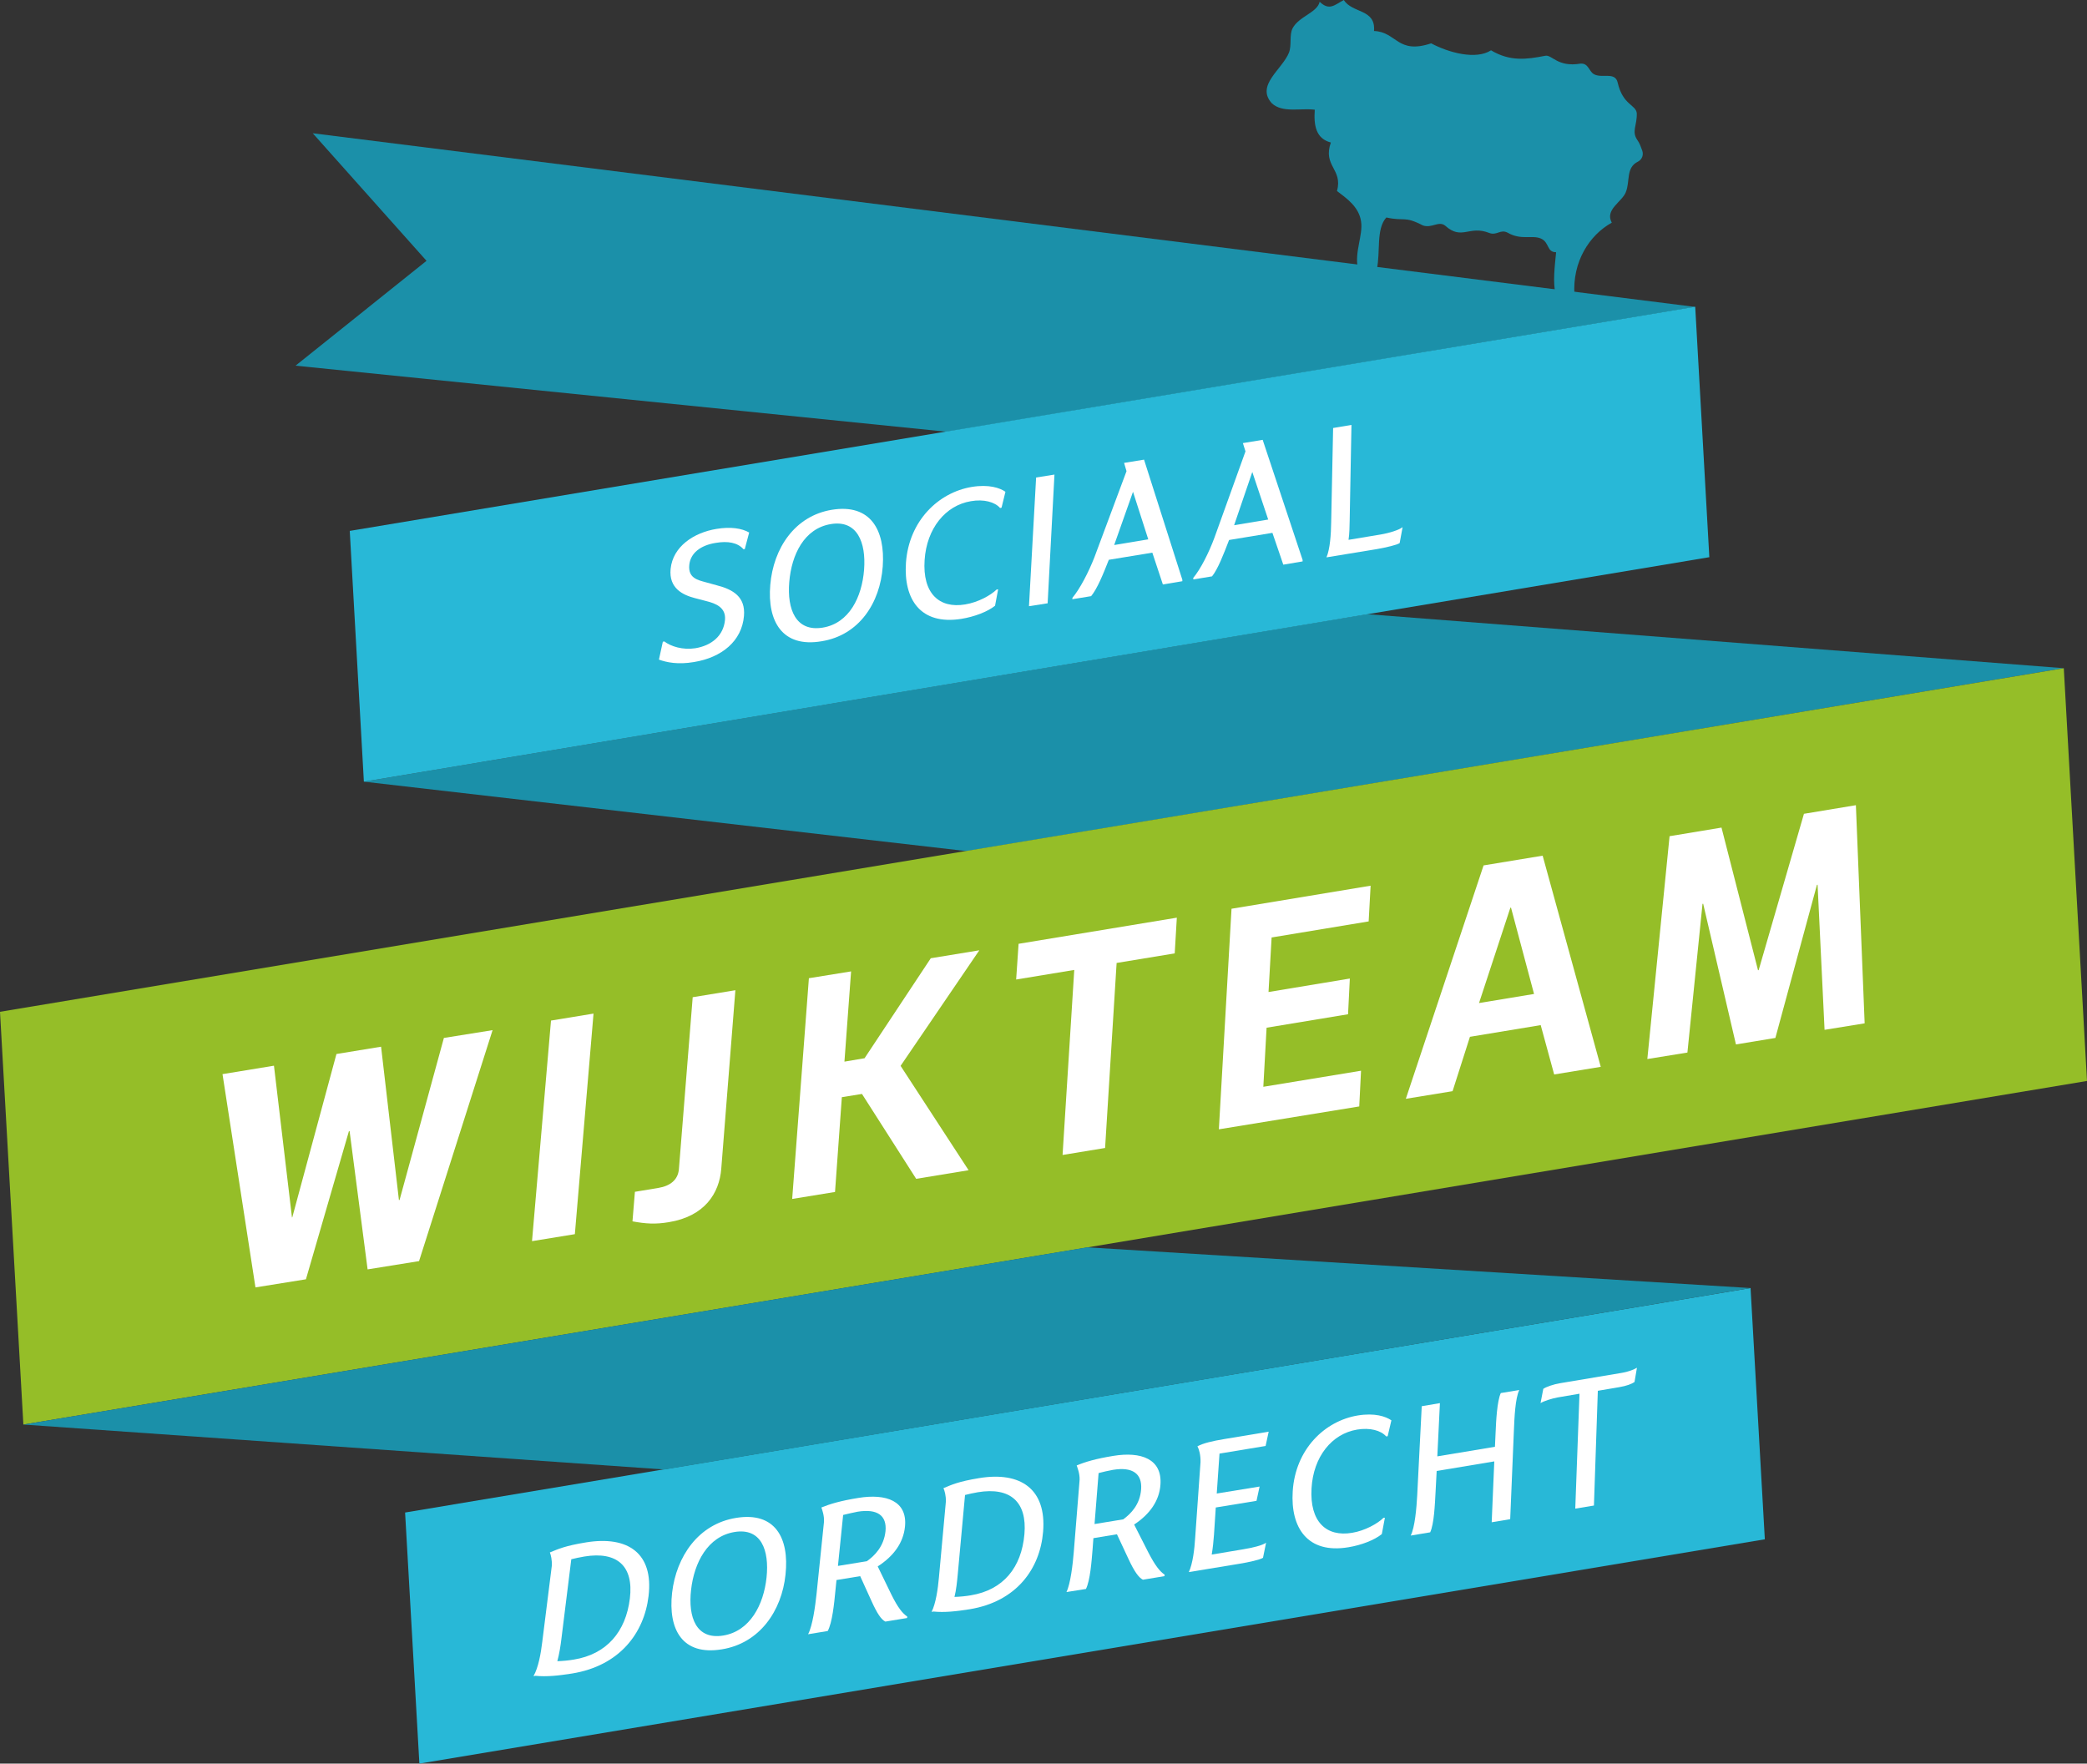 <?xml version="1.0" encoding="utf-8"?>
<!-- Generator: Adobe Illustrator 25.2.3, SVG Export Plug-In . SVG Version: 6.00 Build 0)  -->
<svg version="1.1" id="Laag_1" xmlns="http://www.w3.org/2000/svg" xmlns:xlink="http://www.w3.org/1999/xlink" x="0px" y="0px"
	 viewBox="0 0 128.59 108.66" style="enable-background:new 0 0 128.59 108.66;" xml:space="preserve">
<rect x="0" y="0" width="128.59" height="108.66" fill="#333333" stroke="none"/>
<style type="text/css">
	.st0{fill-rule:evenodd;clip-rule:evenodd;fill:#1B90A9;}
	.st1{fill-rule:evenodd;clip-rule:evenodd;fill:#28B8D7;}
	.st2{fill:#28B8D7;}
	.st3{fill:#95BE28;}
	.st4{fill:#FFFFFF;}
</style>
<polygon class="st0" points="22.42,48.16 84.23,37.84 127.16,41.17 59.56,52.44 "/>
<polygon class="st0" points="104.45,18.91 19.27,8.21 26.28,16.07 18.21,22.53 58.32,26.6 "/>
<polygon class="st1" points="105.32,34.33 22.42,48.16 21.55,32.71 104.45,18.9 "/>
<polygon class="st2" points="24.96,93.19 25.84,108.66 108.74,94.84 107.86,79.36 "/>
<polygon class="st3" points="0,62.34 1.44,87.77 128.59,66.6 127.16,41.17 "/>
<polygon class="st0" points="1.44,87.77 66.99,76.85 107.86,79.36 40.94,90.54 "/>
<g>
	<path class="st0" d="M100.92,9.96c0.27-0.14,0.35-0.43,0.27-0.67c-0.07-0.19-0.16-0.47-0.31-0.67c-0.36-0.53-0.01-0.88-0.03-1.64
		c-0.05-0.54-0.86-0.49-1.18-1.9c-0.16-0.68-0.97-0.23-1.46-0.51c-0.32-0.18-0.33-0.69-0.83-0.65c-1.44,0.24-1.76-0.59-2.19-0.48
		c-1.12,0.22-2.15,0.36-3.32-0.34c-0.93,0.6-2.6,0.15-3.69-0.43c-2.09,0.7-2.12-0.71-3.52-0.76C84.77,0.53,83.33,0.84,82.8,0
		c-0.58,0.31-0.89,0.68-1.49,0.11c-0.14,0.67-1.29,0.9-1.67,1.64c-0.21,0.42-0.04,1.03-0.22,1.49c-0.41,1.04-2.07,2.02-1.05,3.13
		c0.66,0.6,1.74,0.28,2.64,0.39C80.94,7.73,81.08,8.54,82,8.78c-0.51,1.47,0.75,1.62,0.38,2.99c0.59,0.45,1.34,0.96,1.48,1.86
		c0.14,0.85-0.42,1.91-0.19,2.9c0.36-0.02,0.96,0.29,1.16,0.06c0.24-1.05-0.06-2.48,0.59-3.19c1.14,0.25,1.1-0.11,2.25,0.49
		c0.55,0.19,0.97-0.3,1.37,0.01c1.04,0.94,1.47-0.05,2.74,0.46c0.46,0.16,0.67-0.26,1.12-0.02c0.83,0.48,1.51,0.12,2.05,0.36
		c0.53,0.24,0.34,0.84,0.93,0.84c-0.09,0.92-0.21,1.86-0.03,2.58c0.36-0.02,0.97,0.29,1.16,0.06c-0.14-2.05,0.92-3.7,2.3-4.46
		c-0.44-0.81,0.62-1.27,0.86-1.87C100.45,11.19,100.16,10.33,100.92,9.96"/>
	<path class="st4" d="M40.6,40.64l0.24-1.1l0.09-0.02c0.41,0.31,1.14,0.54,1.91,0.42c1.03-0.17,1.74-0.79,1.83-1.74
		c0.07-0.77-0.56-1.02-1.17-1.17l-0.69-0.18c-0.73-0.19-1.61-0.6-1.49-1.8c0.14-1.38,1.43-2.23,2.81-2.46
		c0.88-0.15,1.58-0.04,2.03,0.22l-0.27,1.02l-0.08,0.01c-0.36-0.41-0.96-0.52-1.72-0.39c-0.93,0.15-1.55,0.63-1.62,1.36
		c-0.08,0.81,0.53,0.93,1,1.06l0.69,0.19c1.02,0.26,1.78,0.72,1.68,1.89c-0.13,1.55-1.37,2.56-3.08,2.84
		C41.77,40.96,41.07,40.81,40.6,40.64"/>
	<path class="st4" d="M53.24,35.1c0.13-1.69-0.43-3.08-2.05-2.81c-1.64,0.27-2.42,1.88-2.56,3.57c-0.14,1.68,0.4,3.08,2.06,2.81
		C52.33,38.4,53.11,36.78,53.24,35.1 M47.46,36.04c0.19-2.25,1.5-4.25,3.79-4.63c2.38-0.39,3.3,1.24,3.14,3.49
		c-0.16,2.24-1.45,4.24-3.77,4.61C48.2,39.92,47.27,38.28,47.46,36.04"/>
	<path class="st4" d="M55.82,34.68c0.18-2.59,2-4.34,4.06-4.68c1.05-0.17,1.73,0.06,2.07,0.3l-0.24,0.98l-0.09,0.02
		c-0.32-0.37-1-0.56-1.8-0.42c-1.57,0.26-2.72,1.68-2.85,3.62c-0.14,2.06,0.9,3.01,2.5,2.74c0.8-0.13,1.57-0.56,1.94-0.92l0.09-0.01
		l-0.19,1.01c-0.46,0.37-1.27,0.68-2.08,0.81C56.71,38.53,55.67,36.92,55.82,34.68"/>
	<polygon class="st4" points="63.84,29.42 64.97,29.24 64.55,37.17 63.4,37.35 	"/>
	<path class="st4" d="M68.65,33.58l2.1-0.35l-0.94-2.93L68.65,33.58z M66.08,36.83c0.46-0.55,0.99-1.57,1.35-2.49l1.98-5.31
		l-0.15-0.51l1.23-0.2l2.36,7.4l0,0.09l-1.2,0.2L71,34.05l-2.68,0.44c-0.36,0.92-0.72,1.79-1.09,2.24l-1.16,0.19L66.08,36.83z"/>
	<path class="st4" d="M76.04,32.36l2.1-0.35l-0.98-2.93L76.04,32.36z M73.52,35.61c0.46-0.55,0.97-1.57,1.31-2.49l1.91-5.31
		l-0.16-0.51l1.22-0.2l2.46,7.4v0.09l-1.19,0.2l-0.67-1.96l-2.67,0.44c-0.35,0.91-0.69,1.79-1.05,2.24l-1.15,0.19L73.52,35.61z"/>
	<path class="st4" d="M82.02,32.19l0.12-5.82l1.13-0.19l-0.11,5.9c-0.01,0.38-0.01,0.79-0.07,1.18l1.93-0.32
		c0.61-0.1,1.18-0.29,1.4-0.46l-0.18,0.98c-0.18,0.12-0.79,0.26-1.4,0.37l-3.11,0.51C81.95,33.83,82.01,32.92,82.02,32.19"/>
	<path class="st4" d="M35.2,96.07l-0.61,4.91c-0.05,0.42-0.13,0.93-0.25,1.37c0.35-0.01,0.73-0.05,1.02-0.1
		c2.02-0.33,3.2-1.71,3.45-3.77c0.24-1.99-0.78-2.91-2.8-2.58C35.7,95.95,35.44,96.01,35.2,96.07 M33.41,101.17l0.59-4.7
		c0.02-0.35-0.06-0.68-0.12-0.82c0.51-0.21,0.94-0.41,2.23-0.62c2.58-0.42,4.17,0.67,3.85,3.31c-0.27,2.28-1.79,4.3-4.72,4.77
		c-0.82,0.13-1.58,0.21-2.24,0.14l-0.13,0.02C33.17,102.76,33.33,101.85,33.41,101.17"/>
	<path class="st4" d="M47.23,97.2c0.18-1.69-0.33-3.08-1.97-2.81c-1.65,0.27-2.49,1.88-2.68,3.57c-0.19,1.68,0.31,3.08,1.98,2.81
		C46.21,100.5,47.05,98.88,47.23,97.2 M41.41,98.14c0.26-2.25,1.63-4.25,3.95-4.62c2.4-0.39,3.28,1.24,3.04,3.49
		c-0.23,2.24-1.6,4.24-3.93,4.61C42.03,102.02,41.16,100.38,41.41,98.14"/>
	<path class="st4" d="M51.95,93.34l-0.32,3.14l1.78-0.29c0.47-0.33,1.05-0.9,1.15-1.85c0.09-0.95-0.48-1.4-1.72-1.2
		C52.51,93.21,52.22,93.27,51.95,93.34 M50.31,98.22l0.46-4.46c0.02-0.39-0.11-0.73-0.16-0.88c0.54-0.22,1.17-0.41,2.28-0.59
		c1.72-0.28,3.03,0.19,2.87,1.77c-0.1,1-0.7,1.82-1.68,2.45l0.84,1.73c0.39,0.79,0.68,1.16,0.98,1.36l-0.01,0.09l-1.34,0.22
		c-0.26-0.13-0.51-0.51-0.85-1.26l-0.7-1.54l-1.46,0.24l-0.07,0.69c-0.07,0.74-0.19,1.94-0.47,2.45l-1.21,0.2
		C50.07,100.16,50.23,98.96,50.31,98.22"/>
	<path class="st4" d="M59.46,92.11l-0.45,4.91c-0.04,0.42-0.09,0.93-0.2,1.37c0.35-0.01,0.73-0.05,1.01-0.1
		c2-0.33,3.12-1.71,3.3-3.77c0.17-1.99-0.87-2.91-2.87-2.58C59.95,91.99,59.7,92.05,59.46,92.11 M57.85,97.21l0.43-4.7
		c0.01-0.35-0.08-0.68-0.15-0.82c0.5-0.21,0.92-0.41,2.2-0.62c2.55-0.42,4.16,0.67,3.94,3.31c-0.19,2.28-1.64,4.3-4.53,4.77
		c-0.81,0.13-1.56,0.21-2.22,0.14l-0.12,0.02C57.66,98.8,57.79,97.89,57.85,97.21"/>
	<path class="st4" d="M67.69,90.76l-0.25,3.14l1.77-0.29c0.46-0.34,1.03-0.9,1.1-1.85c0.07-0.95-0.51-1.4-1.73-1.2
		C68.25,90.62,67.95,90.69,67.69,90.76 M66.16,95.63l0.36-4.46c0.01-0.39-0.13-0.73-0.18-0.88c0.53-0.22,1.16-0.41,2.26-0.59
		c1.71-0.28,3.02,0.19,2.9,1.78c-0.07,0.99-0.66,1.82-1.62,2.45l0.88,1.73c0.41,0.79,0.7,1.16,1,1.36l-0.01,0.09l-1.33,0.22
		c-0.26-0.13-0.53-0.51-0.88-1.26l-0.72-1.54l-1.45,0.24l-0.05,0.68c-0.06,0.74-0.15,1.94-0.41,2.45l-1.2,0.19
		C65.96,97.58,66.1,96.37,66.16,95.63"/>
	<path class="st4" d="M73.64,94.75l0.33-4.67c0.01-0.43-0.09-0.79-0.19-0.97c0.36-0.19,0.89-0.32,1.68-0.45l2.71-0.45l-0.19,0.88
		l-2.84,0.47l-0.17,2.46l2.64-0.43l-0.19,0.88l-2.51,0.41l-0.11,1.68c-0.03,0.39-0.07,0.82-0.14,1.22l1.92-0.32
		c0.61-0.1,1.19-0.24,1.43-0.41l-0.19,0.93c-0.19,0.12-0.85,0.27-1.47,0.37l-3.1,0.51C73.49,96.35,73.6,95.44,73.64,94.75"/>
	<path class="st4" d="M79.65,91.89c0.16-2.59,1.96-4.34,4.01-4.68c1.05-0.17,1.72,0.06,2.07,0.3l-0.23,0.98l-0.09,0.01
		c-0.33-0.37-1-0.55-1.79-0.42c-1.57,0.26-2.7,1.68-2.81,3.62c-0.12,2.06,0.91,3.01,2.5,2.74c0.79-0.13,1.56-0.56,1.93-0.92
		l0.09-0.01l-0.19,1.01c-0.46,0.37-1.26,0.68-2.06,0.81C80.56,95.75,79.51,94.13,79.65,91.89"/>
	<path class="st4" d="M87.32,92.15l0.28-5.51l1.12-0.19l-0.16,3.28l3.55-0.59l0.04-0.86c0.03-0.73,0.09-1.94,0.32-2.45l1.14-0.19
		c-0.25,0.51-0.3,1.73-0.33,2.45l-0.23,5.51l-1.14,0.19l0.16-3.75l-3.55,0.59l-0.07,1.33c-0.04,0.74-0.09,1.94-0.33,2.45l-1.2,0.2
		C87.18,94.1,87.28,92.89,87.32,92.15"/>
	<path class="st4" d="M97.32,85.87l-1.35,0.23c-0.34,0.06-0.87,0.23-1.05,0.35l0.17-0.88c0.17-0.12,0.62-0.28,1.05-0.35l3.76-0.63
		c0.48-0.08,0.79-0.22,0.96-0.32l-0.15,0.88c-0.18,0.12-0.48,0.24-0.96,0.32l-1.3,0.22l-0.24,7.07l-1.15,0.19L97.32,85.87z"/>
	<polygon class="st4" points="27.35,63.95 24.62,73.93 24.58,73.94 23.48,64.49 20.73,64.94 18.01,75 17.99,75.01 16.88,65.66 
		13.71,66.18 15.74,79.32 18.85,78.82 21.5,69.69 21.54,69.69 22.65,78.21 25.82,77.7 30.35,63.47 	"/>
	<polygon class="st4" points="32.78,76.47 33.95,62.88 36.57,62.45 35.42,76.04 	"/>
	<path class="st4" d="M38.97,75.25l0.15-1.82l1.45-0.24c0.72-0.12,1.2-0.49,1.26-1.15l0.85-10.6l2.63-0.43l-0.87,11
		c-0.12,1.52-1.03,2.93-3.23,3.29C40.39,75.44,39.78,75.4,38.97,75.25"/>
	<polygon class="st4" points="52.03,65.41 53.27,65.2 57.35,59.04 60.34,58.55 55.49,65.67 59.68,72.1 56.45,72.63 53.11,67.4 
		51.87,67.6 51.45,73.44 48.81,73.87 49.84,60.27 52.44,59.85 	"/>
	<polygon class="st4" points="68.8,59.33 68.09,70.73 65.47,71.16 66.19,59.76 62.61,60.35 62.76,58.15 72.51,56.54 72.38,58.74 	
		"/>
	<polygon class="st4" points="84.33,56.77 78.35,57.76 78.16,61.12 83.17,60.29 83.06,62.49 78.04,63.32 77.84,66.96 83.86,65.97 
		83.75,68.17 75.1,69.58 75.88,55.99 84.45,54.57 	"/>
	<path class="st4" d="M91.13,61.8l3.39-0.56l-1.42-5.32l-0.04,0.01L91.13,61.8z M98.63,65.73l-2.87,0.47l-0.83-3.04l-4.36,0.72
		l-1.07,3.35l-2.88,0.47l4.79-14.38l3.64-0.6L98.63,65.73z"/>
	<polygon class="st4" points="104.94,55.68 104.9,55.69 103.97,64.85 101.5,65.25 102.87,51.52 106.07,50.99 108.32,59.78 
		108.36,59.77 111.15,50.14 114.35,49.61 114.89,63.05 112.42,63.45 111.99,54.51 111.95,54.52 109.39,63.95 106.96,64.35 	"/>
</g>
</svg>
